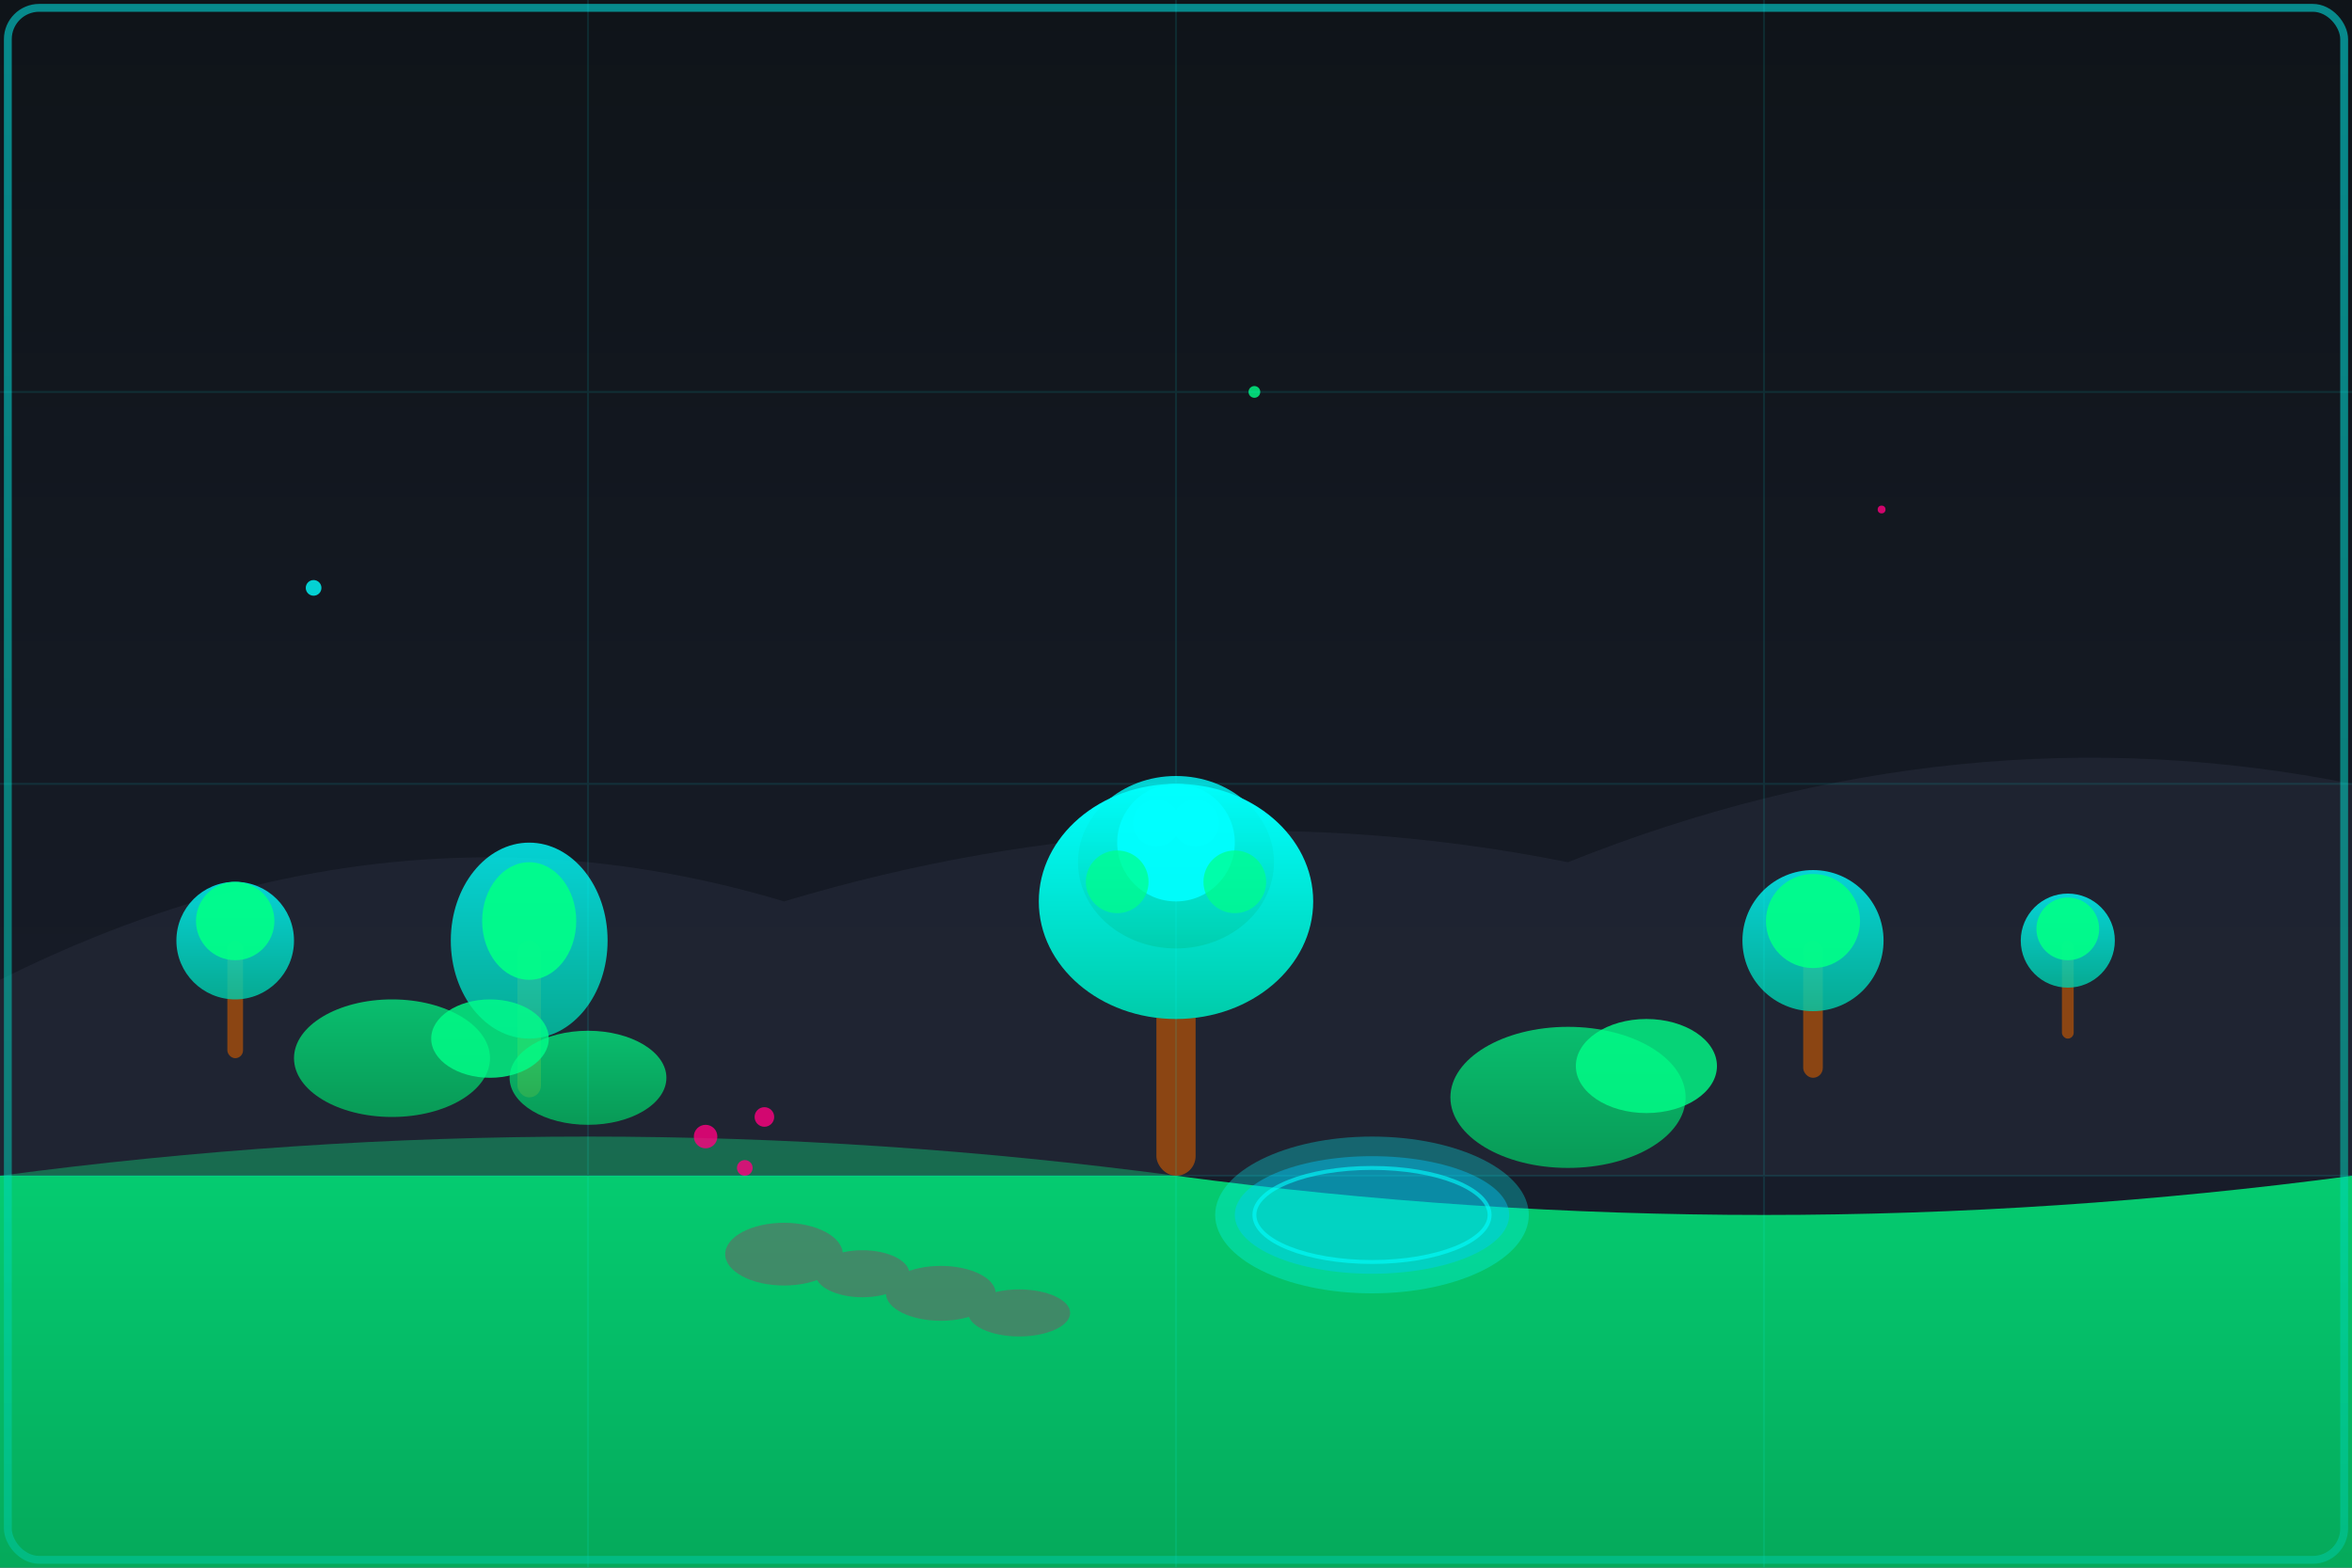 <svg width="600" height="400" viewBox="0 0 600 400" fill="none" xmlns="http://www.w3.org/2000/svg">
  <defs>
    <linearGradient id="skyGradient" x1="0%" y1="0%" x2="0%" y2="100%">
      <stop offset="0%" style="stop-color:#0f1419;stop-opacity:1" />
      <stop offset="100%" style="stop-color:#1a1f2e;stop-opacity:1" />
    </linearGradient>
    <linearGradient id="grassGradient" x1="0%" y1="0%" x2="0%" y2="100%">
      <stop offset="0%" style="stop-color:#00ff88;stop-opacity:1" />
      <stop offset="100%" style="stop-color:#00cc66;stop-opacity:1" />
    </linearGradient>
    <linearGradient id="treeGradient" x1="0%" y1="0%" x2="0%" y2="100%">
      <stop offset="0%" style="stop-color:#00ffff;stop-opacity:1" />
      <stop offset="100%" style="stop-color:#00ccaa;stop-opacity:1" />
    </linearGradient>
    <filter id="neonGlow">
      <feGaussianBlur stdDeviation="3" result="coloredBlur"/>
      <feMerge> 
        <feMergeNode in="coloredBlur"/>
        <feMergeNode in="SourceGraphic"/>
      </feMerge>
    </filter>
  </defs>
  
  <!-- Background -->
  <rect width="600" height="400" fill="url(#skyGradient)"/>
  
  <!-- Ground -->
  <path d="M 0 300 Q 150 280 300 300 T 600 300 L 600 400 L 0 400 Z" fill="url(#grassGradient)" opacity="0.8"/>
  
  <!-- Mountains/Hills in Background -->
  <path d="M 0 250 Q 100 200 200 230 Q 300 200 400 220 Q 500 180 600 200 L 600 300 L 0 300 Z" 
        fill="#252a3a" opacity="0.6"/>
  
  <!-- Large Central Tree -->
  <g transform="translate(250, 120)">
    <!-- Tree Trunk -->
    <rect x="45" y="120" width="10" height="60" fill="#8B4513" rx="5"/>
    
    <!-- Main Tree Crown -->
    <ellipse cx="50" cy="110" rx="35" ry="30" fill="url(#treeGradient)" filter="url(#neonGlow)"/>
    <ellipse cx="50" cy="100" rx="25" ry="22" fill="url(#treeGradient)" opacity="0.8"/>
    <ellipse cx="50" cy="95" rx="15" ry="15" fill="#00ffff" opacity="0.9"/>
    
    <!-- Tree Details -->
    <circle cx="35" cy="105" r="8" fill="#00ff88" opacity="0.7"/>
    <circle cx="65" cy="105" r="8" fill="#00ff88" opacity="0.7"/>
    <circle cx="45" cy="90" r="6" fill="#00ffff" opacity="0.8"/>
    <circle cx="55" cy="90" r="6" fill="#00ffff" opacity="0.8"/>
  </g>
  
  <!-- Left Side Trees -->
  <g transform="translate(50, 180)">
    <rect x="8" y="60" width="4" height="30" fill="#8B4513" rx="2"/>
    <circle cx="10" cy="60" r="15" fill="url(#treeGradient)" opacity="0.8"/>
    <circle cx="10" cy="55" r="10" fill="#00ff88" opacity="0.9"/>
  </g>
  
  <g transform="translate(120, 160)">
    <rect x="12" y="80" width="6" height="40" fill="#8B4513" rx="3"/>
    <ellipse cx="15" cy="80" rx="20" ry="25" fill="url(#treeGradient)" opacity="0.8"/>
    <ellipse cx="15" cy="75" rx="12" ry="15" fill="#00ff88" opacity="0.9"/>
  </g>
  
  <!-- Right Side Trees -->
  <g transform="translate(450, 170)">
    <rect x="10" y="70" width="5" height="35" fill="#8B4513" rx="2.5"/>
    <circle cx="12.5" cy="70" r="18" fill="url(#treeGradient)" opacity="0.8"/>
    <circle cx="12.5" cy="65" r="12" fill="#00ff88" opacity="0.9"/>
  </g>
  
  <g transform="translate(520, 190)">
    <rect x="6" y="50" width="3" height="25" fill="#8B4513" rx="1.5"/>
    <circle cx="7.5" cy="50" r="12" fill="url(#treeGradient)" opacity="0.8"/>
    <circle cx="7.5" cy="47" r="8" fill="#00ff88" opacity="0.9"/>
  </g>
  
  <!-- Bushes and Shrubs -->
  <g transform="translate(100, 270)">
    <ellipse cx="0" cy="0" rx="25" ry="15" fill="url(#grassGradient)" opacity="0.7"/>
    <ellipse cx="50" cy="5" rx="20" ry="12" fill="url(#grassGradient)" opacity="0.7"/>
    <ellipse cx="25" cy="-5" rx="15" ry="10" fill="#00ff88" opacity="0.8"/>
  </g>
  
  <g transform="translate(400, 280)">
    <ellipse cx="0" cy="0" rx="30" ry="18" fill="url(#grassGradient)" opacity="0.7"/>
    <ellipse cx="20" cy="-8" rx="18" ry="12" fill="#00ff88" opacity="0.8"/>
  </g>
  
  <!-- Decorative Garden Elements -->
  <!-- Stone Path -->
  <g opacity="0.6">
    <ellipse cx="200" cy="320" rx="15" ry="8" fill="#666"/>
    <ellipse cx="220" cy="325" rx="12" ry="6" fill="#666"/>
    <ellipse cx="240" cy="330" rx="14" ry="7" fill="#666"/>
    <ellipse cx="260" cy="335" rx="13" ry="6" fill="#666"/>
  </g>
  
  <!-- Flowers -->
  <g transform="translate(180, 290)">
    <circle cx="0" cy="0" r="3" fill="#ff0080" opacity="0.8">
      <animate attributeName="opacity" values="0.8;1;0.8" dur="3s" repeatCount="indefinite"/>
    </circle>
    <circle cx="15" cy="-5" r="2.5" fill="#ff0080" opacity="0.8">
      <animate attributeName="opacity" values="0.8;1;0.8" dur="2.5s" repeatCount="indefinite"/>
    </circle>
    <circle cx="10" cy="8" r="2" fill="#ff0080" opacity="0.8">
      <animate attributeName="opacity" values="0.8;1;0.8" dur="3.5s" repeatCount="indefinite"/>
    </circle>
  </g>
  
  <!-- Water Feature -->
  <g transform="translate(350, 310)">
    <ellipse cx="0" cy="0" rx="40" ry="20" fill="#00ffff" opacity="0.3"/>
    <ellipse cx="0" cy="0" rx="35" ry="15" fill="#00ccff" opacity="0.4"/>
    <!-- Water ripples -->
    <ellipse cx="0" cy="0" rx="30" ry="12" fill="none" stroke="#00ffff" stroke-width="1" opacity="0.6">
      <animate attributeName="rx" values="20;35;20" dur="4s" repeatCount="indefinite"/>
      <animate attributeName="ry" values="10;18;10" dur="4s" repeatCount="indefinite"/>
      <animate attributeName="opacity" values="0.6;0.2;0.6" dur="4s" repeatCount="indefinite"/>
    </ellipse>
  </g>
  
  <!-- Floating Lights/Fireflies -->
  <g opacity="0.8">
    <circle cx="80" cy="150" r="2" fill="#00ffff">
      <animate attributeName="cy" values="150;140;150" dur="3s" repeatCount="indefinite"/>
      <animate attributeName="opacity" values="0.4;1;0.4" dur="2s" repeatCount="indefinite"/>
    </circle>
    <circle cx="320" cy="100" r="1.5" fill="#00ff88">
      <animate attributeName="cy" values="100;90;100" dur="4s" repeatCount="indefinite"/>
      <animate attributeName="opacity" values="0.4;1;0.4" dur="2.5s" repeatCount="indefinite"/>
    </circle>
    <circle cx="480" cy="130" r="1" fill="#ff0080">
      <animate attributeName="cy" values="130;125;130" dur="3.5s" repeatCount="indefinite"/>
      <animate attributeName="opacity" values="0.4;1;0.4" dur="3s" repeatCount="indefinite"/>
    </circle>
  </g>
  
  <!-- Grid Lines (Subtle) -->
  <g opacity="0.1" stroke="#00ffff" stroke-width="0.5">
    <line x1="150" y1="0" x2="150" y2="400"/>
    <line x1="300" y1="0" x2="300" y2="400"/>
    <line x1="450" y1="0" x2="450" y2="400"/>
    <line x1="0" y1="100" x2="600" y2="100"/>
    <line x1="0" y1="200" x2="600" y2="200"/>
    <line x1="0" y1="300" x2="600" y2="300"/>
  </g>
  
  <!-- Neon Border -->
  <rect x="2" y="2" width="596" height="396" fill="none" stroke="url(#treeGradient)" stroke-width="2" opacity="0.5" rx="8"/>
</svg>

